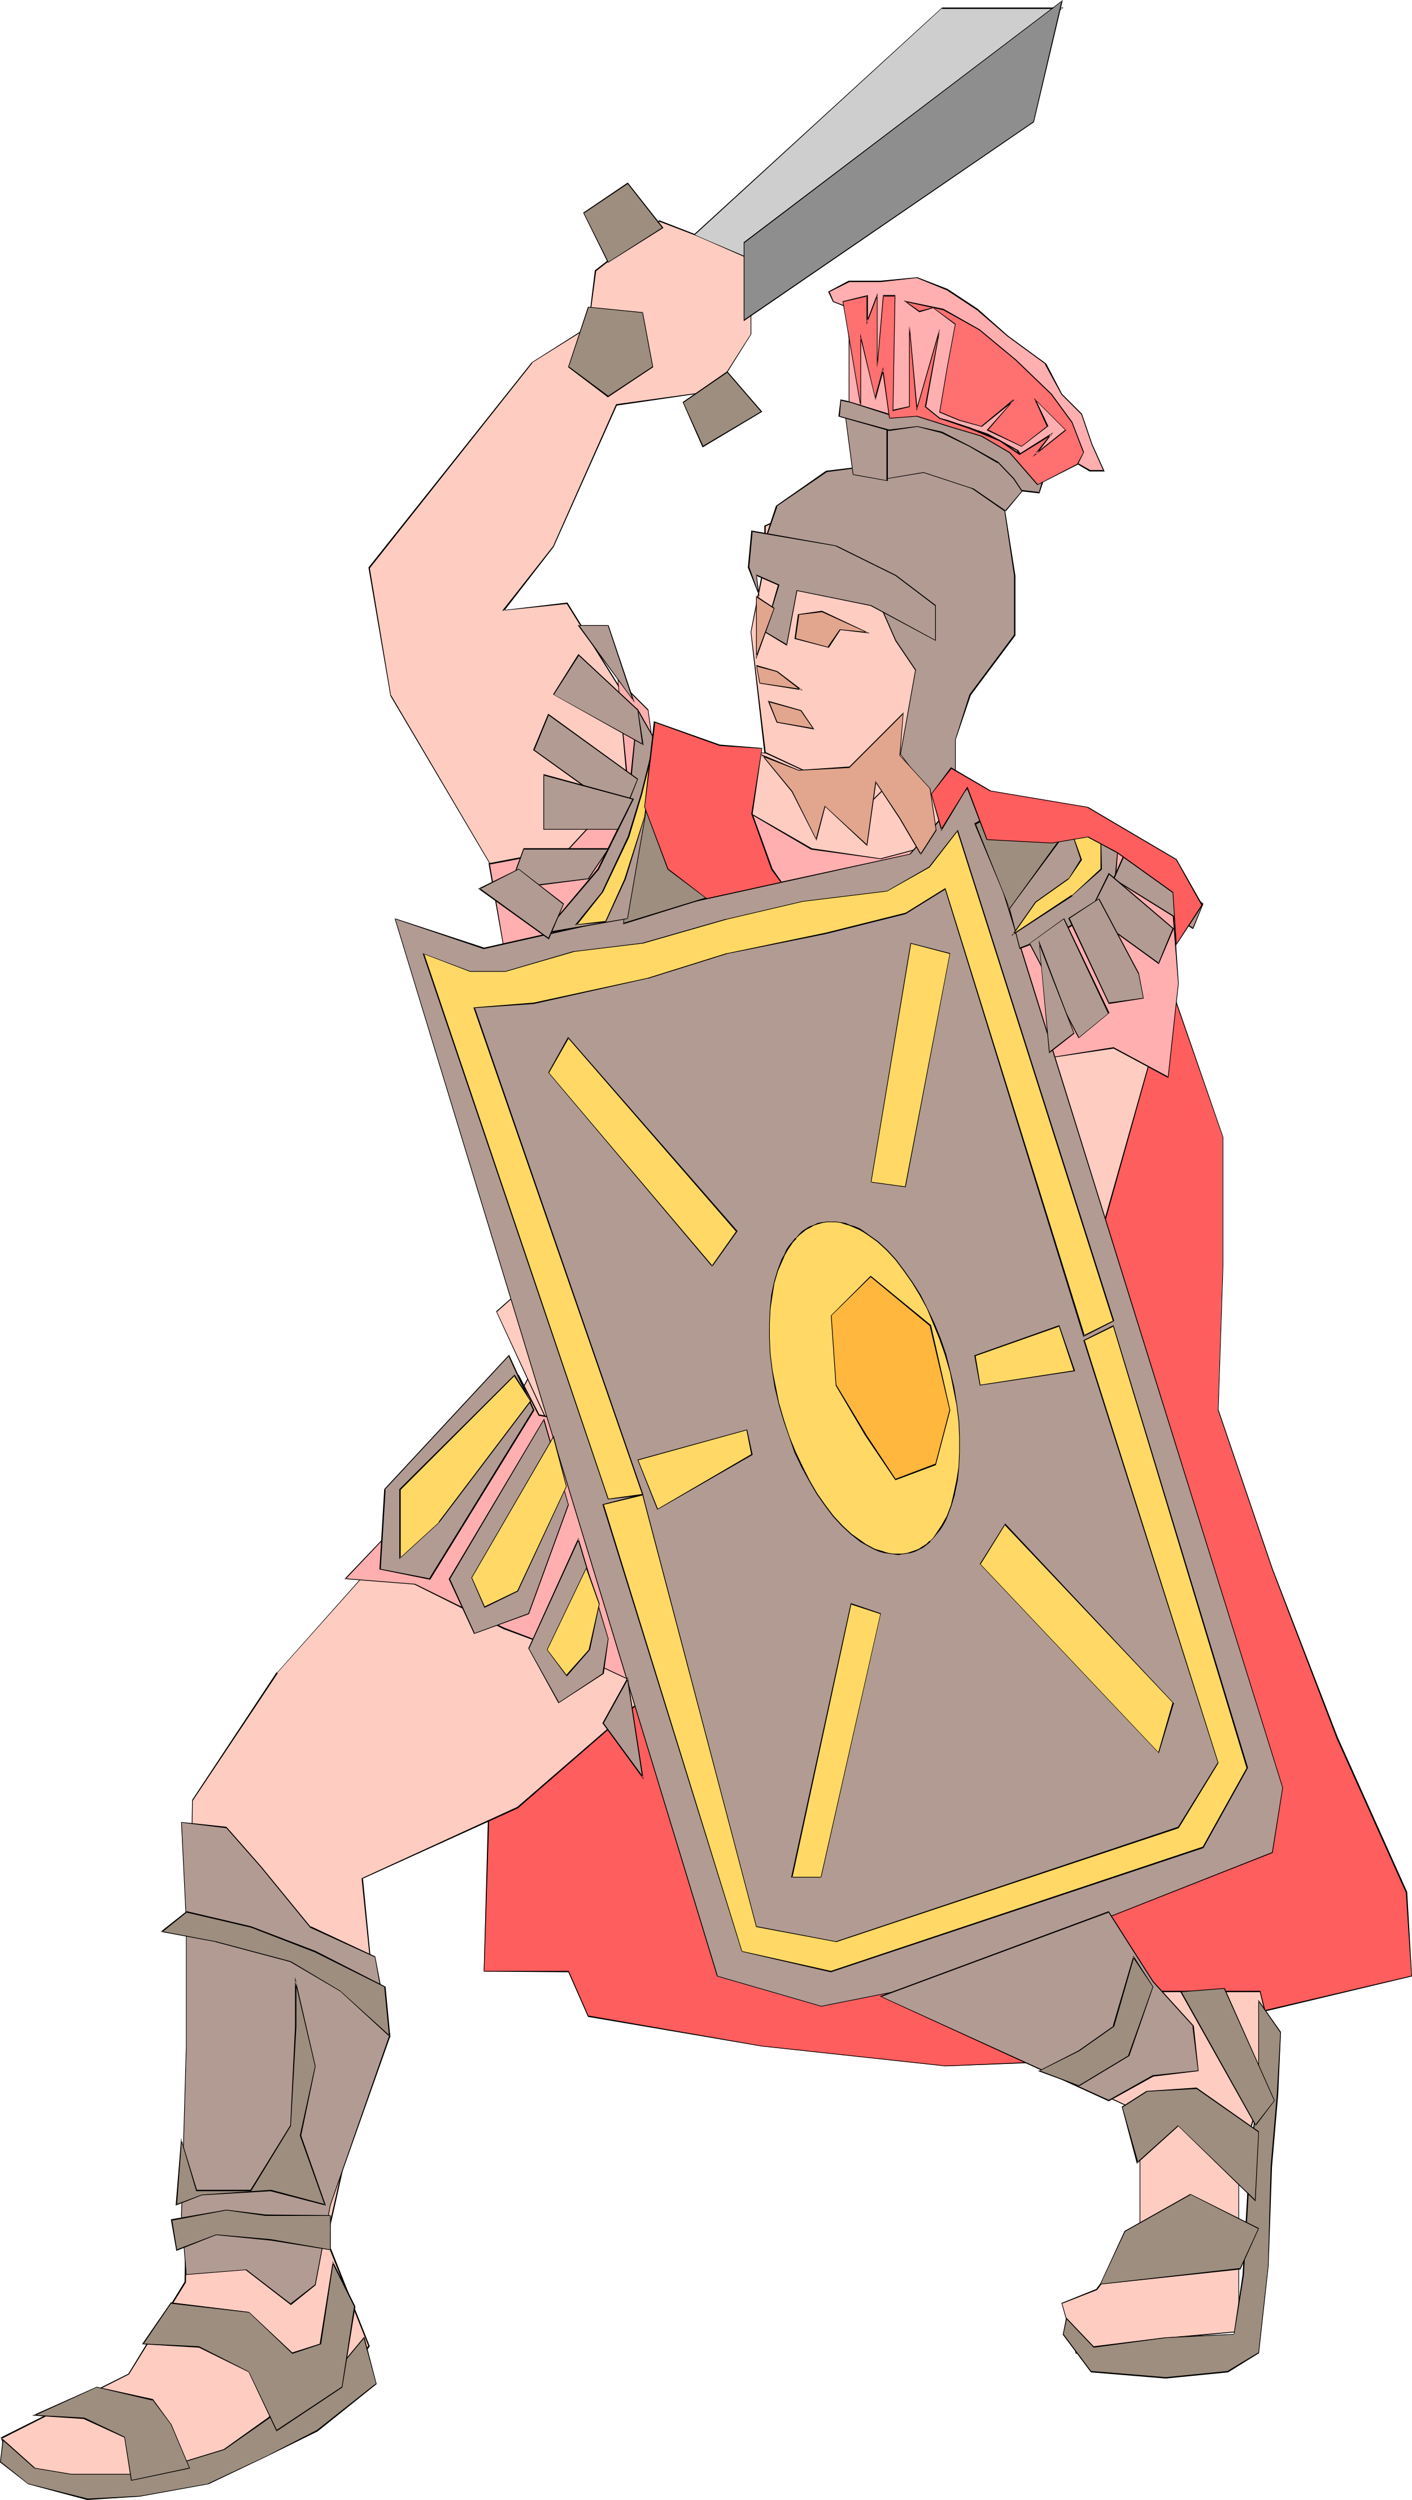 <?xml version="1.0" encoding="UTF-8" standalone="no"?>
<svg
   version="1.0"
   width="87.977mm"
   height="155.754mm"
   id="svg148"
   sodipodi:docname="Footman - Roman 3.wmf"
   xmlns:inkscape="http://www.inkscape.org/namespaces/inkscape"
   xmlns:sodipodi="http://sodipodi.sourceforge.net/DTD/sodipodi-0.dtd"
   xmlns="http://www.w3.org/2000/svg"
   xmlns:svg="http://www.w3.org/2000/svg">
  <sodipodi:namedview
     id="namedview148"
     pagecolor="#ffffff"
     bordercolor="#000000"
     borderopacity="0.25"
     inkscape:showpageshadow="2"
     inkscape:pageopacity="0.0"
     inkscape:pagecheckerboard="0"
     inkscape:deskcolor="#d1d1d1"
     inkscape:document-units="mm" />
  <defs
     id="defs1">
    <pattern
       id="WMFhbasepattern"
       patternUnits="userSpaceOnUse"
       width="6"
       height="6"
       x="0"
       y="0" />
  </defs>
  <path
     style="fill:#ff5e5e;fill-opacity:1;fill-rule:evenodd;stroke:none"
     d="m 276.285,233.822 11.633,33.934 v 30.379 l -1.131,33.934 12.764,37.328 15.349,39.751 16.319,36.358 1.131,19.876 -35.061,8.241 -16.319,10.503 -58.327,2.424 -43.301,-4.686 -40.877,-7.11 -4.686,-10.503 h -19.873 l 1.293,-41.044 3.393,-39.751 9.371,-51.386 11.795,-56.072 2.262,-47.993 z"
     id="path1" />
  <path
     style="fill:#000000;fill-opacity:1;fill-rule:evenodd;stroke:none"
     d="m 276.285,233.984 -0.162,-0.162 11.795,33.934 v 0 30.379 l -1.131,33.934 12.764,37.489 15.188,39.751 16.319,36.358 v -0.162 l 1.293,19.876 v -0.162 l -35.061,8.241 -16.319,10.503 v 0 l -58.327,2.424 -43.301,-4.686 -40.877,-7.11 0.162,0.162 -4.686,-10.665 h -20.035 l 0.162,0.162 1.293,-41.044 3.393,-39.751 9.371,-51.386 11.633,-56.072 2.424,-47.993 h -0.162 l 134.265,5.979 v -0.323 l -134.265,-5.817 -2.424,48.154 -11.633,56.072 -9.371,51.386 -3.555,39.751 -1.131,41.044 19.873,0.162 v -0.162 l 4.686,10.665 40.877,6.948 43.301,4.686 58.327,-2.262 16.319,-10.503 v 0 l 35.222,-8.403 -1.131,-19.876 -16.319,-36.358 -15.349,-39.751 -12.764,-37.489 v 0.162 l 1.131,-33.934 v -30.379 l -11.795,-34.096 z"
     id="path2" />
  <path
     style="fill:#ffccc1;fill-opacity:1;fill-rule:evenodd;stroke:none"
     d="m 135.234,248.85 -3.231,61.728 -11.795,21.492 -54.934,61.889 -20.035,29.894 -1.616,113.437 -13.41,21.815 -29.891,15.028 3.393,8.241 24.882,3.393 30.052,-10.019 8.402,-11.635 8.24,5.009 11.633,-16.644 -10.017,-25.047 11.633,-51.871 -3.231,-33.288 36.515,-16.644 61.72,-53.325 26.659,-20.199 6.624,-41.529 20.035,-29.894 3.231,-56.88 -91.61,-5.009 z"
     id="path3" />
  <path
     style="fill:#000000;fill-opacity:1;fill-rule:evenodd;stroke:none"
     d="m 135.073,248.85 -3.231,61.728 v -0.162 l -11.633,21.653 v 0 l -54.934,61.728 h -0.162 L 45.24,423.853 43.462,537.29 v 0 l -13.249,21.653 v 0 l -30.052,15.028 3.393,8.564 25.043,3.393 30.052,-10.019 8.402,-11.796 h -0.162 l 8.402,5.009 11.795,-16.644 -10.017,-25.208 v 0.162 l 11.633,-51.871 -3.231,-33.288 -0.162,0.162 36.676,-16.644 61.558,-53.487 26.659,-20.037 6.624,-41.691 v 0 l 20.035,-29.894 3.231,-56.88 -91.61,-5.009 -13.41,30.056 h 0.323 l 13.249,-29.894 h -0.162 l 91.61,5.009 -0.162,-0.162 -3.231,56.88 v -0.162 l -20.035,29.894 -6.624,41.691 v 0 l -26.659,20.037 -61.558,53.325 -36.676,16.805 3.393,33.288 -11.795,51.871 10.017,25.047 v -0.162 l -11.633,16.644 h 0.162 l -8.24,-5.009 -8.563,11.796 v -0.162 l -29.891,10.019 v 0 L 3.716,582.374 v 0 L 0.485,573.972 0.323,574.295 30.375,559.105 43.786,537.452 45.401,423.853 v 0.162 l 20.035,-30.056 h -0.162 l 55.095,-61.728 11.633,-21.653 3.393,-61.728 v 0 z"
     id="path4" />
  <path
     style="fill:#ffccc1;fill-opacity:1;fill-rule:evenodd;stroke:none"
     d="m 123.601,217.178 -31.668,-53.325 -5.009,-30.056 38.292,-48.477 13.41,-8.403 1.616,-13.25 15.026,-11.635 21.489,8.241 v 18.421 l -8.24,13.25 -23.266,3.393 -15.026,33.449 -11.633,15.028 15.026,-1.778 16.642,26.824 1.616,14.866 13.41,3.393 13.249,-10.019 36.515,3.393 15.026,16.644 36.676,6.625 10.017,25.047 -18.419,65.121 -23.266,21.653 -69.798,11.635 -11.795,13.25 -25.043,-6.625 -11.472,-25.047 15.026,-13.25 24.882,8.403 43.301,-16.644 h 29.891 l -8.24,-25.047 13.249,-31.833 -14.864,20.037 -20.035,6.787 -36.676,-8.403 1.777,-21.653 -8.402,21.653 h -26.659 z"
     id="path5" />
  <path
     style="fill:#000000;fill-opacity:1;fill-rule:evenodd;stroke:none"
     d="M 123.601,217.178 92.095,163.692 v 0.162 l -5.009,-30.056 v 0 L 125.379,85.482 h -0.162 L 138.627,77.079 140.405,63.667 v 0.162 l 14.864,-11.635 v 0 l 21.489,8.241 v -0.162 18.421 0 l -8.402,13.25 h 0.162 l -23.428,3.232 -14.864,33.449 -11.956,15.19 15.349,-1.616 h -0.162 l 16.642,26.663 v 0 l 1.777,15.028 13.41,3.393 13.249,-10.019 v 0 l 36.515,3.232 v 0 l 15.026,16.805 36.676,6.625 h -0.162 l 10.017,24.885 v 0 l -18.419,65.121 h 0.162 l -23.266,21.492 v 0 l -69.96,11.635 -11.633,13.412 h 0.162 l -25.043,-6.787 v 0.162 L 116.977,308.801 v 0.162 l 15.026,-13.412 h -0.162 l 25.043,8.403 43.301,-16.482 v 0 h 30.052 l -8.24,-25.37 v 0.162 l 13.572,-32.641 -15.511,20.845 v 0 l -19.873,6.625 v 0 l -36.676,-8.403 0.162,0.162 1.777,-22.461 -8.563,22.461 v -0.162 h -26.659 l 0.162,0.162 -6.786,-31.672 h -0.162 l 6.786,31.833 h 26.821 l 8.402,-21.815 h -0.323 l -1.777,21.653 36.838,8.564 20.035,-6.787 15.026,-20.037 -0.162,-0.162 -13.41,31.833 8.402,25.047 v -0.162 h -29.891 l -43.301,16.644 h 0.162 l -25.043,-8.403 -15.188,13.412 11.633,25.208 25.205,6.625 11.795,-13.412 -0.162,0.162 69.96,-11.796 23.266,-21.653 18.257,-65.121 -10.017,-25.047 -36.676,-6.787 0.162,0.162 -15.026,-16.805 -36.838,-3.232 -13.249,9.857 h 0.162 l -13.41,-3.232 h 0.162 l -1.777,-15.028 -16.642,-26.824 -15.026,1.778 0.162,0.162 11.633,-15.028 14.864,-33.288 v 0 l 23.266,-3.393 8.402,-13.412 V 60.273 l -21.65,-8.403 -15.188,11.796 -1.616,13.25 v 0 l -13.249,8.403 -38.454,48.316 5.17,30.218 31.506,53.325 v 0 z"
     id="path6" />
  <path
     style="fill:#ffccc1;fill-opacity:1;fill-rule:evenodd;stroke:none"
     d="m 153.492,345.482 26.659,110.044 16.642,8.403 71.576,33.449 v 28.278 l -10.017,13.412 -8.24,3.393 3.231,11.635 20.035,-3.393 18.257,-1.616 v -16.644 -21.815 l 8.402,-28.278 -3.393,-13.412 h -24.882 l -18.419,-31.672 -31.506,-3.393 1.616,-26.663 8.24,-33.288 -4.847,-46.7 -5.009,-11.635 -35.061,6.625 -18.257,5.009 z"
     id="path7" />
  <path
     style="fill:#000000;fill-opacity:1;fill-rule:evenodd;stroke:none"
     d="m 153.492,345.482 26.498,110.205 16.803,8.403 71.576,33.288 v 0 28.278 0 l -10.179,13.25 h 0.162 l -8.402,3.393 3.393,11.958 20.035,-3.393 18.419,-1.778 v -38.459 0.162 l 8.402,-28.44 -3.393,-13.574 h -25.043 l 0.162,0.162 -18.419,-31.833 -31.668,-3.393 0.162,0.162 1.616,-26.663 8.24,-33.288 -5.009,-46.7 -5.009,-11.796 -35.061,6.625 v 0 l -18.419,5.009 -14.864,18.421 h 0.162 l 15.026,-18.26 -0.162,0.162 18.257,-5.009 v 0 l 35.061,-6.787 h -0.162 l 5.009,11.635 v 0 l 5.009,46.7 -8.24,33.288 -1.777,26.663 31.668,3.555 v 0 l 18.257,31.672 h 25.043 v -0.162 l 3.231,13.412 v -0.162 l -8.24,28.44 v 38.459 -0.162 l -18.257,1.616 -20.035,3.393 0.162,0.162 -3.393,-11.796 v 0.162 l 8.24,-3.232 10.179,-13.412 v -28.602 l -71.576,-33.288 -16.642,-8.403 v 0 L 153.653,345.482 v 0 z"
     id="path8" />
  <path
     style="fill:#ffccc1;fill-opacity:1;fill-rule:evenodd;stroke:none"
     d="m 180.151,132.02 -3.393,16.805 3.393,28.278 25.043,11.635 16.642,-16.644 16.642,-23.269 -6.786,-26.824 -18.257,-13.25 -33.283,15.028 z"
     id="path9" />
  <path
     style="fill:#000000;fill-opacity:1;fill-rule:evenodd;stroke:none"
     d="m 179.989,132.02 -3.231,16.805 3.231,28.44 25.205,11.635 16.642,-16.644 h 0.162 l 16.48,-23.431 -6.624,-26.824 -18.419,-13.412 -33.445,15.19 v 8.241 h 0.323 v -8.241 0.162 l 33.283,-15.028 h -0.162 l 18.257,13.25 v -0.162 l 6.624,26.824 v -0.162 l -16.642,23.431 h 0.162 l -16.803,16.644 h 0.162 l -24.882,-11.635 v 0 l -3.393,-28.278 3.393,-16.805 z"
     id="path10" />
  <path
     style="fill:#ffafaf;fill-opacity:1;fill-rule:evenodd;stroke:none"
     d="m 275.154,253.698 -12.926,-6.948 -15.188,2.262 -13.895,-1.131 -8.24,7.11 -2.262,8.08 2.262,14.058 4.686,11.635 -18.742,-1.131 -13.895,1.131 -14.057,6.948 -25.69,8.241 -24.397,-5.817 -1.293,-43.145 -3.555,-7.11 -9.371,-24.562 -3.393,-19.876 18.581,-3.555 14.057,-15.19 -2.262,-24.562 6.948,6.948 2.424,16.482 12.764,3.393 9.371,4.848 13.895,8.08 16.48,2.262 17.45,-4.525 1.293,-0.646 1.293,-0.485 1.616,-0.323 1.777,-0.162 h 1.777 1.939 l 3.555,0.162 1.777,0.323 1.616,0.162 1.616,0.162 1.293,0.162 1.131,0.323 0.808,0.162 h 0.323 0.162 l 0.162,0.162 v 0 l 19.873,2.262 9.371,15.19 1.131,16.482 z"
     id="path11" />
  <path
     style="fill:#000000;fill-opacity:1;fill-rule:evenodd;stroke:none"
     d="m 274.993,253.698 0.162,-0.162 -12.926,-6.948 -15.188,2.424 -14.057,-1.293 -8.079,7.11 -2.424,8.241 2.424,14.058 4.524,11.796 0.162,-0.162 -18.742,-1.131 -14.057,1.131 -13.895,6.948 -25.69,8.241 v 0 l -24.397,-5.979 v 0.162 l -1.131,-43.145 -3.555,-7.11 -9.371,-24.562 v 0 l -3.393,-19.876 -0.162,0.162 18.742,-3.555 14.057,-15.19 -2.424,-24.723 h -0.162 l 7.109,7.11 v -0.162 l 2.262,16.482 12.764,3.555 9.371,4.686 14.057,8.241 16.48,2.262 17.611,-4.686 1.131,-0.485 1.454,-0.485 H 227.491 l 1.616,-0.323 1.777,-0.162 h 1.777 1.939 l 3.555,0.162 1.777,0.162 1.616,0.323 1.616,0.162 1.293,0.162 1.131,0.323 h 0.808 v 0 l 0.323,0.162 h 0.162 v 0 h 0.162 v 0 l 19.873,2.424 -0.162,-0.162 9.371,15.351 v -0.162 l 1.293,16.482 -2.424,22.138 0.162,0.162 2.424,-22.3 -1.131,-16.482 -9.533,-15.351 -19.873,-2.262 v 0 0 h -0.162 -0.162 v 0 l -0.323,-0.162 -0.808,-0.162 -1.131,-0.162 -1.293,-0.162 -1.616,-0.323 -1.616,-0.162 -1.777,-0.162 -3.555,-0.323 h -1.939 l -1.777,0.162 -1.777,0.162 -1.616,0.323 v 0 l -1.454,0.323 -1.131,0.646 -17.611,4.686 h 0.162 l -16.48,-2.424 h 0.162 l -14.057,-8.08 -9.371,-4.686 -12.764,-3.555 v 0.162 l -2.262,-16.482 -7.271,-7.272 2.262,24.885 h 0.162 l -14.057,15.19 v -0.162 l -18.742,3.555 3.555,20.037 9.371,24.562 3.393,7.11 v 0 l 1.293,43.306 24.559,5.817 25.69,-8.241 14.057,-6.948 v 0 l 13.895,-1.131 18.904,1.131 -4.686,-11.796 v 0 l -2.262,-14.058 v 0 l 2.262,-8.08 v 0 l 8.079,-6.948 v 0 l 13.895,1.131 15.188,-2.262 v 0 l 12.926,6.948 z"
     id="path12" />
  <path
     style="fill:#ffafaf;fill-opacity:1;fill-rule:evenodd;stroke:none"
     d="m 227.329,316.88 5.817,21.007 1.131,28.117 -3.555,26.824 -4.686,5.979 -8.079,-15.351 -18.742,-9.372 -18.581,-3.393 -12.926,4.525 -4.686,9.534 -8.079,14.058 -17.611,-8.241 -18.742,-7.11 -21.004,-10.503 -16.319,-1.131 23.428,-24.562 17.45,-23.431 4.686,9.372 25.69,4.686 10.502,-10.665 27.952,-5.817 25.851,-6.787 z"
     id="path13" />
  <path
     style="fill:#000000;fill-opacity:1;fill-rule:evenodd;stroke:none"
     d="m 227.329,317.042 -0.162,-0.162 5.817,21.168 v -0.162 l 1.131,28.117 -3.393,26.824 v 0 l -4.686,5.817 h 0.162 l -8.24,-15.19 -18.742,-9.372 -18.581,-3.555 -13.087,4.686 -4.686,9.372 -8.079,14.058 h 0.162 l -17.45,-8.241 -18.742,-7.11 -21.004,-10.342 -16.48,-1.293 0.162,0.162 23.266,-24.562 v 0 l 17.611,-23.269 h -0.323 l 4.847,9.372 25.851,4.686 10.502,-10.665 h -0.162 l 27.952,-5.817 h 0.162 l 25.69,-6.948 v 0 l 10.502,2.424 v -0.323 l -10.502,-2.262 -25.851,6.948 v 0 l -27.952,5.817 -10.502,10.665 v -0.162 l -25.69,-4.686 h 0.162 l -4.847,-9.372 -17.611,23.592 v 0 l -23.428,24.562 16.48,1.293 v 0 l 21.004,10.503 18.742,6.948 17.611,8.241 8.24,-14.058 4.686,-9.372 h -0.162 l 12.926,-4.686 v 0 l 18.581,3.555 v 0 l 18.742,9.372 -0.162,-0.162 8.24,15.513 4.847,-6.14 3.555,-26.824 -1.293,-28.117 -5.817,-21.168 z"
     id="path14" />
  <path
     style="fill:#b29b93;fill-opacity:1;fill-rule:evenodd;stroke:none"
     d="m 93.064,216.371 75.776,249.012 24.559,7.11 29.244,-5.979 76.907,-30.379 2.424,-15.19 -73.514,-236.246 -14.057,16.482 -53.641,11.635 -46.855,10.503 z"
     id="path15" />
  <path
     style="fill:#000000;fill-opacity:1;fill-rule:evenodd;stroke:none"
     d="m 92.903,216.209 75.938,249.174 24.559,7.11 29.244,-5.817 77.069,-30.379 2.424,-15.351 -73.676,-236.408 -14.218,16.482 h 0.162 l -53.641,11.635 -46.855,10.503 h 0.162 l -21.166,-6.948 v 0.162 l 21.004,7.11 46.855,-10.503 53.641,-11.796 14.218,-16.321 h -0.323 l 73.676,236.085 v 0 l -2.424,15.19 v 0 l -76.907,30.379 v 0 l -29.244,5.817 v 0 l -24.559,-7.11 h 0.162 l -75.938,-249.012 -0.162,0.162 z"
     id="path16" />
  <path
     style="fill:#9e8e7f;fill-opacity:1;fill-rule:evenodd;stroke:none"
     d="m 252.858,196.495 -15.026,17.452 -8.24,-19.876 5.817,-3.555 z"
     id="path17" />
  <path
     style="fill:#000000;fill-opacity:1;fill-rule:evenodd;stroke:none"
     d="m 252.858,196.495 v -0.162 l -15.188,17.613 h 0.162 l -8.079,-20.037 v 0.323 l 5.817,-3.555 h -0.162 l 17.45,5.817 0.323,-0.162 -17.773,-5.817 -5.978,3.393 8.402,20.199 15.349,-17.775 z"
     id="path18" />
  <path
     style="fill:#9e8e7f;fill-opacity:1;fill-rule:evenodd;stroke:none"
     d="m 152.522,175.326 19.712,7.11 1.293,26.824 -26.821,8.241 z"
     id="path19" />
  <path
     style="fill:#000000;fill-opacity:1;fill-rule:evenodd;stroke:none"
     d="m 152.684,175.326 -0.162,0.162 19.712,7.11 v -0.162 l 1.131,26.824 0.162,-0.162 -26.821,8.241 0.162,0.162 5.817,-42.175 -0.162,-0.162 -5.817,42.498 26.982,-8.403 -1.293,-26.986 -19.873,-7.11 z"
     id="path20" />
  <path
     style="fill:#b29b93;fill-opacity:1;fill-rule:evenodd;stroke:none"
     d="m 250.596,196.495 12.764,1.131 -1.131,13.897 -12.764,8.241 -9.371,3.555 -2.262,-9.372 z"
     id="path21" />
  <path
     style="fill:#000000;fill-opacity:1;fill-rule:evenodd;stroke:none"
     d="m 250.757,196.495 h -0.162 l 12.764,1.131 v 0 l -1.293,13.897 h 0.162 l -12.926,8.08 -9.21,3.555 0.162,0.162 -2.424,-9.372 v 0 l 12.926,-17.452 -0.323,-0.162 -12.764,17.613 2.424,9.534 9.371,-3.555 12.926,-8.241 1.131,-14.22 -13.087,-1.131 z"
     id="path22" />
  <path
     style="fill:#b29b93;fill-opacity:1;fill-rule:evenodd;stroke:none"
     d="m 265.783,198.757 17.45,14.058 -2.262,5.817 -18.742,-11.635 z"
     id="path23" />
  <path
     style="fill:#000000;fill-opacity:1;fill-rule:evenodd;stroke:none"
     d="m 265.945,198.919 h -0.162 l 17.45,14.058 v -0.162 l -2.424,5.817 0.162,-0.162 -18.742,-11.635 0.162,0.162 3.555,-8.08 -0.162,-0.323 -3.716,8.403 18.904,11.796 2.424,-5.979 -17.611,-14.22 z"
     id="path24" />
  <path
     style="fill:#b29b93;fill-opacity:1;fill-rule:evenodd;stroke:none"
     d="m 261.098,205.705 15.188,12.927 -3.555,8.241 -16.319,-11.796 z"
     id="path25" />
  <path
     style="fill:#000000;fill-opacity:1;fill-rule:evenodd;stroke:none"
     d="m 261.259,205.867 h -0.162 l 15.188,12.927 -0.162,-0.162 -3.393,8.241 0.162,-0.162 -16.319,-11.796 v 0.323 l 4.686,-9.372 -0.162,-0.323 -4.686,9.534 16.48,11.958 3.555,-8.403 -15.349,-13.089 z"
     id="path26" />
  <path
     style="fill:#b29b93;fill-opacity:1;fill-rule:evenodd;stroke:none"
     d="m 258.836,211.523 9.371,17.613 1.131,5.817 -8.24,1.293 -9.371,-19.876 z"
     id="path27" />
  <path
     style="fill:#000000;fill-opacity:1;fill-rule:evenodd;stroke:none"
     d="m 258.836,211.684 h -0.162 l 9.371,17.613 v -0.162 l 1.131,5.817 h 0.162 l -8.24,1.131 0.162,0.162 -9.371,-20.037 -0.162,0.162 7.109,-4.686 v -0.162 l -7.271,4.686 9.533,20.199 8.24,-1.293 -1.131,-5.979 -9.371,-17.613 z"
     id="path28" />
  <path
     style="fill:#b29b93;fill-opacity:1;fill-rule:evenodd;stroke:none"
     d="m 250.596,216.371 10.502,22.138 -6.948,5.817 -11.795,-22.138 z"
     id="path29" />
  <path
     style="fill:#000000;fill-opacity:1;fill-rule:evenodd;stroke:none"
     d="m 250.596,216.371 h -0.162 l 10.502,22.3 0.162,-0.162 -7.109,5.817 h 0.162 l -11.633,-22.3 v 0.162 l 8.079,-5.817 v -0.162 l -8.24,5.979 11.633,22.3 7.271,-5.979 -10.664,-22.3 z"
     id="path30" />
  <path
     style="fill:#b29b93;fill-opacity:1;fill-rule:evenodd;stroke:none"
     d="m 244.779,222.188 8.079,21.007 -5.817,4.686 z"
     id="path31" />
  <path
     style="fill:#000000;fill-opacity:1;fill-rule:evenodd;stroke:none"
     d="m 244.779,222.188 h -0.162 l 8.24,21.168 v -0.162 l -5.817,4.525 0.162,0.162 -2.424,-25.693 -0.162,-0.808 2.424,26.663 5.978,-4.686 -8.402,-21.976 z"
     id="path32" />
  <path
     style="fill:#b29b93;fill-opacity:1;fill-rule:evenodd;stroke:none"
     d="m 154.946,175.326 -4.686,-8.241 -2.424,23.431 -6.948,14.058 -12.926,15.19 19.873,-3.393 z"
     id="path33" />
  <path
     style="fill:#000000;fill-opacity:1;fill-rule:evenodd;stroke:none"
     d="m 154.946,175.326 -4.847,-8.564 -2.424,23.754 v 0 l -6.948,14.058 -12.926,15.351 20.035,-3.555 7.109,-41.044 h -0.162 l -7.109,41.044 0.162,-0.162 -19.873,3.393 0.162,0.323 12.926,-15.19 6.948,-14.058 2.262,-23.592 -0.162,0.162 4.686,8.241 v -0.162 z"
     id="path34" />
  <path
     style="fill:#b29b93;fill-opacity:1;fill-rule:evenodd;stroke:none"
     d="m 149.129,164.823 -5.978,-17.613 h -6.948 z"
     id="path35" />
  <path
     style="fill:#000000;fill-opacity:1;fill-rule:evenodd;stroke:none"
     d="m 149.453,165.469 -6.14,-18.26 h -7.271 l 13.41,18.26 -0.323,-0.646 -12.764,-17.613 -0.162,0.162 h 6.948 v 0 l 5.817,17.452 h 0.162 z"
     id="path36" />
  <path
     style="fill:#b29b93;fill-opacity:1;fill-rule:evenodd;stroke:none"
     d="m 150.26,167.085 -14.057,-12.927 -5.817,9.372 21.004,11.796 z"
     id="path37" />
  <path
     style="fill:#000000;fill-opacity:1;fill-rule:evenodd;stroke:none"
     d="m 150.26,167.085 -14.057,-13.089 -5.978,9.534 21.327,11.958 -1.293,-8.403 h -0.162 l 1.131,8.241 0.162,-0.162 -21.004,-11.635 v 0.162 l 5.978,-9.372 h -0.162 l 13.895,12.927 v -0.162 z"
     id="path38" />
  <path
     style="fill:#b29b93;fill-opacity:1;fill-rule:evenodd;stroke:none"
     d="m 150.26,183.568 -21.004,-15.351 -3.555,8.403 21.004,15.19 z"
     id="path39" />
  <path
     style="fill:#000000;fill-opacity:1;fill-rule:evenodd;stroke:none"
     d="m 150.26,183.406 -21.166,-15.351 -3.555,8.564 21.327,15.351 3.393,-8.564 h -0.162 l -3.393,8.241 h 0.162 l -21.166,-15.19 0.162,0.162 3.393,-8.241 h -0.162 l 21.004,15.19 v -0.162 z"
     id="path40" />
  <path
     style="fill:#b29b93;fill-opacity:1;fill-rule:evenodd;stroke:none"
     d="m 149.129,188.254 -21.166,-5.817 v 12.766 h 17.611 z"
     id="path41" />
  <path
     style="fill:#000000;fill-opacity:1;fill-rule:evenodd;stroke:none"
     d="m 149.291,188.092 -21.327,-5.817 v 13.089 h 17.611 l 3.716,-7.272 h -0.323 l -3.555,7.11 h 0.162 -17.611 0.162 v -12.766 l -0.162,0.162 21.004,5.656 v -0.162 z"
     id="path42" />
  <path
     style="fill:#b29b93;fill-opacity:1;fill-rule:evenodd;stroke:none"
     d="m 143.151,199.888 h -19.712 l -3.555,9.372 18.581,-2.262 z"
     id="path43" />
  <path
     style="fill:#000000;fill-opacity:1;fill-rule:evenodd;stroke:none"
     d="m 143.474,199.727 h -20.196 l -3.555,9.695 18.904,-2.424 4.847,-7.272 -0.323,0.162 -4.686,6.948 v 0 l -18.581,2.262 0.162,0.162 3.393,-9.372 v 0.162 h 19.712 v -0.162 z"
     id="path44" />
  <path
     style="fill:#b29b93;fill-opacity:1;fill-rule:evenodd;stroke:none"
     d="m 132.811,212.815 -10.664,-8.241 -9.371,4.686 16.48,11.796 z"
     id="path45" />
  <path
     style="fill:#000000;fill-opacity:1;fill-rule:evenodd;stroke:none"
     d="m 132.811,212.815 -10.664,-8.241 -9.533,4.686 16.642,11.958 3.555,-8.403 h -0.162 l -3.555,8.08 h 0.162 l -16.319,-11.796 v 0.323 l 9.21,-4.686 v 0 l 10.502,8.241 v -0.162 z"
     id="path46" />
  <path
     style="fill:#b29b93;fill-opacity:1;fill-rule:evenodd;stroke:none"
     d="m 119.885,319.304 -29.244,31.51 -1.131,18.583 11.633,2.424 24.559,-39.751 z"
     id="path47" />
  <path
     style="fill:#000000;fill-opacity:1;fill-rule:evenodd;stroke:none"
     d="m 119.885,318.981 -29.406,31.672 -1.131,18.906 11.956,2.424 24.559,-39.913 -5.978,-13.089 -0.162,0.323 5.817,12.766 v -0.162 l -24.559,39.913 0.162,-0.162 -11.633,-2.262 h 0.162 l 1.131,-18.583 h -0.162 l 29.244,-31.51 h -0.162 z"
     id="path48" />
  <path
     style="fill:#b29b93;fill-opacity:1;fill-rule:evenodd;stroke:none"
     d="m 127.964,334.332 -22.135,37.489 5.817,12.927 12.764,-4.686 9.371,-25.693 z"
     id="path49" />
  <path
     style="fill:#000000;fill-opacity:1;fill-rule:evenodd;stroke:none"
     d="m 128.125,334.009 -22.458,37.812 5.978,12.927 12.926,-4.686 9.371,-25.693 -5.817,-20.36 -0.162,0.323 5.817,20.037 v -0.162 l -9.371,25.693 v 0 l -12.764,4.686 h 0.162 l -5.817,-12.766 v 0 l 22.135,-37.489 h -0.162 z"
     id="path50" />
  <path
     style="fill:#b29b93;fill-opacity:1;fill-rule:evenodd;stroke:none"
     d="m 136.204,362.449 -11.795,25.693 7.109,12.927 10.502,-6.948 1.131,-8.241 z"
     id="path51" />
  <path
     style="fill:#000000;fill-opacity:1;fill-rule:evenodd;stroke:none"
     d="m 136.204,362.126 -11.795,26.016 7.109,12.927 10.664,-6.948 1.131,-8.241 -7.109,-23.754 -0.162,0.323 7.109,23.431 v 0 l -1.293,8.241 0.162,-0.162 -10.502,6.948 h 0.162 l -7.109,-12.766 v 0.162 l 11.795,-25.855 h -0.323 z"
     id="path52" />
  <path
     style="fill:#b29b93;fill-opacity:1;fill-rule:evenodd;stroke:none"
     d="m 147.837,395.252 -5.817,10.503 9.371,12.766 z"
     id="path53" />
  <path
     style="fill:#000000;fill-opacity:1;fill-rule:evenodd;stroke:none"
     d="m 147.837,394.929 -5.978,10.827 9.694,13.25 -3.716,-24.077 -0.162,0.323 3.555,23.269 h 0.323 l -9.371,-12.766 v 0 l 5.817,-10.503 h -0.323 z"
     id="path54" />
  <path
     style="fill:#b29b93;fill-opacity:1;fill-rule:evenodd;stroke:none"
     d="m 178.212,133.151 27.952,7.11 4.686,10.503 4.686,6.948 -3.555,19.876 7.109,9.372 5.817,-3.393 v -9.372 l 3.555,-10.665 10.502,-13.897 v -14.058 l -2.262,-15.19 -11.795,-8.241 -11.633,-3.393 -18.742,2.262 -11.633,8.08 z"
     id="path55" />
  <path
     style="fill:#000000;fill-opacity:1;fill-rule:evenodd;stroke:none"
     d="m 178.05,133.313 28.113,6.948 v 0 l 4.686,10.665 4.686,6.948 v -0.162 l -3.555,19.876 7.109,9.534 5.978,-3.555 v -9.372 0 l 3.555,-10.503 10.502,-14.058 v -14.058 l -2.424,-15.351 -11.633,-8.241 -11.795,-3.393 -18.742,2.262 -11.795,8.241 -4.686,14.22 h 0.162 l 4.847,-14.058 h -0.162 l 11.795,-8.08 h -0.162 l 18.742,-2.424 v 0 l 11.633,3.555 11.633,8.08 v 0 l 2.262,15.19 v 14.058 -0.162 l -10.502,14.058 -3.393,10.665 v 9.372 -0.162 l -5.817,3.555 h 0.162 l -7.109,-9.372 v 0 l 3.555,-19.876 -4.686,-6.948 -4.686,-10.665 -28.113,-6.948 v 0.162 z"
     id="path56" />
  <path
     style="fill:#b29b93;fill-opacity:1;fill-rule:evenodd;stroke:none"
     d="m 177.081,125.072 19.873,3.555 13.895,6.948 9.533,6.948 v 8.241 l -15.349,-8.241 -17.45,-3.393 -2.424,12.766 -5.17,-3.232 3.393,-10.827 -5.17,-2.424 0.323,4.363 -2.262,-6.14 z"
     id="path57" />
  <path
     style="fill:#000000;fill-opacity:1;fill-rule:evenodd;stroke:none"
     d="m 177.243,125.072 -0.162,0.162 19.873,3.393 h -0.162 l 14.057,6.948 9.371,7.11 v -0.162 8.241 h 0.162 l -15.188,-8.241 -17.611,-3.555 -2.424,12.927 0.162,-0.162 -5.17,-3.07 v 0.162 l 3.393,-11.15 -5.493,-2.424 0.485,4.525 h 0.162 l -2.262,-6.302 v 0.162 l 0.808,-8.564 -0.323,-0.162 -0.808,8.726 2.747,6.948 -0.646,-5.171 -0.162,0.162 5.17,2.262 v -0.162 l -3.231,11.15 5.332,3.232 2.424,-12.927 h -0.162 l 17.45,3.555 v 0 l 15.349,8.241 v -8.403 l -9.371,-7.11 -14.057,-6.948 -20.035,-3.555 z"
     id="path58" />
  <path
     style="fill:#b29b93;fill-opacity:1;fill-rule:evenodd;stroke:none"
     d="m 208.91,112.791 8.563,-1.454 11.795,3.717 7.594,5.333 5.493,-6.787 -7.432,-7.918 -9.856,-5.333 -9.533,-1.777 -6.624,0.323 z"
     id="path59" />
  <path
     style="fill:#000000;fill-opacity:1;fill-rule:evenodd;stroke:none"
     d="m 208.749,112.791 8.725,-1.454 v 0 l 11.795,3.878 7.594,5.171 5.655,-6.787 -7.432,-8.08 -10.017,-5.171 -9.533,-1.939 -6.624,0.485 -0.162,13.897 h 0.323 V 98.894 l -0.162,0.162 6.624,-0.485 9.533,1.939 h -0.162 l 10.017,5.171 v 0 l 7.432,8.08 v -0.162 l -5.655,6.625 h 0.162 l -7.594,-5.171 -11.795,-3.878 -8.563,1.454 0.162,0.162 z"
     id="path60" />
  <path
     style="fill:#b29b93;fill-opacity:1;fill-rule:evenodd;stroke:none"
     d="m 208.91,113.114 -8.079,-1.293 -1.939,-14.705 10.017,1.454 z"
     id="path61" />
  <path
     style="fill:#000000;fill-opacity:1;fill-rule:evenodd;stroke:none"
     d="m 208.749,113.114 h 0.162 l -8.079,-1.454 0.162,0.162 -1.939,-14.705 -0.162,0.162 10.017,1.293 h -0.162 v 14.543 l 0.323,0.162 V 98.409 l -10.179,-1.454 1.939,14.866 8.24,1.454 z"
     id="path62" />
  <path
     style="fill:#b29b93;fill-opacity:1;fill-rule:evenodd;stroke:none"
     d="m 197.6,98.086 11.795,3.232 6.624,-0.97 5.655,1.454 6.624,3.393 6.624,3.717 3.716,3.878 1.939,2.747 4.201,0.485 0.969,-3.232 -6.14,-7.11 -7.594,-4.848 -8.079,-2.262 -7.917,-2.424 -6.624,0.485 -11.31,-2.424 z"
     id="path63" />
  <path
     style="fill:#000000;fill-opacity:1;fill-rule:evenodd;stroke:none"
     d="m 197.439,98.086 11.956,3.393 6.624,-0.97 5.655,1.454 v 0 l 6.624,3.232 6.624,3.878 v -0.162 l 3.716,3.878 v 0 l 1.939,2.909 4.201,0.485 1.131,-3.393 -6.14,-7.272 -7.594,-4.848 -8.079,-2.262 -8.079,-2.424 -6.624,0.485 -11.471,-2.424 -0.485,4.04 h 0.323 l 0.323,-3.878 v 0.162 l 11.31,2.424 6.624,-0.485 h -0.162 l 8.079,2.262 8.079,2.424 7.594,4.686 h -0.162 l 6.14,7.11 v -0.162 l -0.969,3.393 0.162,-0.162 -4.201,-0.485 0.162,0.162 -1.939,-2.909 -3.716,-3.878 -6.624,-3.717 -6.624,-3.393 -5.817,-1.293 -6.624,0.808 v 0 l -11.795,-3.232 0.162,0.162 z"
     id="path64" />
  <path
     style="fill:#ffafaf;fill-opacity:1;fill-rule:evenodd;stroke:none"
     d="M 199.862,94.692 V 72.393 l -3.716,-1.454 -0.969,-2.262 4.686,-2.424 h 7.594 l 8.563,-0.97 7.109,2.909 7.109,4.686 7.109,6.302 8.886,6.464 3.716,7.272 4.847,4.686 2.262,7.11 2.747,6.14 h -3.231 l -3.231,-1.939 -8.563,4.686 -5.17,-7.595 -7.109,-3.717 -9.371,-3.393 -8.079,-1.778 -5.655,0.485 z"
     id="path65" />
  <path
     style="fill:#000000;fill-opacity:1;fill-rule:evenodd;stroke:none"
     d="m 200.024,94.531 v 0.162 -22.3 l -3.716,-1.454 v 0 l -0.969,-2.262 -0.162,0.162 4.847,-2.424 h -0.162 7.594 l 8.563,-0.97 h -0.162 l 7.109,2.909 7.109,4.686 7.109,6.14 9.048,6.625 h -0.162 l 3.878,7.11 4.686,4.686 v 0 l 2.424,7.11 2.747,6.14 v -0.162 h -3.231 0.162 l -3.393,-1.939 -8.563,4.848 h 0.162 l -5.17,-7.595 -7.109,-3.878 -9.533,-3.232 v 0 l -8.079,-1.939 -5.655,0.485 v 0 l -9.371,-2.909 -0.162,0.162 9.533,3.07 5.655,-0.485 8.079,1.778 h -0.162 l 9.533,3.393 7.109,3.717 h -0.162 l 5.332,7.595 8.563,-4.686 v 0 l 3.231,1.939 h 3.555 l -2.908,-6.464 -2.424,-7.11 -4.686,-4.686 v 0 l -3.716,-7.11 -9.048,-6.625 -7.109,-6.302 -7.109,-4.686 -7.109,-2.747 -8.563,0.808 h -7.594 l -4.847,2.585 1.131,2.424 3.716,1.454 v -0.162 22.3 z"
     id="path66" />
  <path
     style="fill:#ff7070;fill-opacity:1;fill-rule:evenodd;stroke:none"
     d="m 198.57,70.939 5.655,-1.293 v 6.14 l 2.262,-6.14 v 16.967 l 1.454,-16.967 h 2.908 l -0.485,26.986 3.716,-0.97 V 76.756 l 1.939,19.391 5.17,-18.421 -3.231,17.937 3.231,2.909 7.109,2.262 7.109,2.909 4.686,3.232 7.594,-4.686 -3.878,4.686 7.109,-5.656 -7.109,-7.11 2.908,6.14 -6.14,4.848 -8.079,-3.878 6.14,-7.11 -7.432,6.14 -5.332,-1.454 -4.686,-1.778 1.939,-10.503 1.939,-10.342 -5.332,-3.878 -3.231,0.97 -3.231,-2.424 8.886,1.939 8.563,4.848 8.402,7.11 8.563,8.08 4.686,6.625 2.747,6.948 -1.293,2.909 -9.533,4.686 -6.463,-7.595 -6.624,-3.717 -7.594,-2.424 -7.594,-2.262 -6.624,0.485 -1.454,-11.473 -1.777,6.625 -3.393,-14.22 v 16.159 z"
     id="path67" />
  <path
     style="fill:#000000;fill-opacity:1;fill-rule:evenodd;stroke:none"
     d="m 198.57,70.939 v 0.162 l 5.655,-1.293 -0.162,-0.162 v 6.787 l 2.585,-6.787 h -0.162 v 16.967 h 0.162 l 1.454,-16.967 -0.162,0.162 h 2.908 l -0.162,-0.162 -0.485,27.147 4.039,-0.97 V 76.756 h -0.162 l 1.777,20.037 5.493,-19.068 h -0.162 l -3.393,18.098 3.393,2.747 7.109,2.424 7.109,2.909 4.686,3.232 7.594,-4.686 -0.162,-0.323 -4.362,5.494 7.917,-6.302 -7.594,-7.595 3.07,6.787 v -0.162 l -5.978,4.686 v 0 l -7.917,-3.878 v 0.162 l 6.14,-7.11 -0.162,-0.162 -7.594,6.302 h 0.162 l -5.17,-1.454 -4.686,-1.939 v 0.162 l 1.777,-10.503 1.939,-10.342 -5.332,-3.878 -3.231,0.808 v 0 l -3.231,-2.262 v 0.162 l 8.886,1.939 v 0 l 8.402,4.686 8.563,7.11 v 0 l 8.402,8.08 v 0 l 4.847,6.625 2.747,7.11 v -0.162 l -1.454,2.747 v 0 l -9.371,4.848 h 0.162 l -6.624,-7.595 -6.624,-3.878 -7.594,-2.262 -7.594,-2.424 -6.624,0.485 0.162,0.162 -1.616,-12.119 -1.939,7.272 h 0.162 l -3.555,-15.19 v 17.129 h 0.162 l -4.201,-24.723 h -0.162 l 4.201,24.723 h 0.162 V 79.503 h -0.162 l 3.555,14.705 1.939,-7.11 h -0.323 l 1.616,11.473 6.624,-0.485 h -0.162 l 7.594,2.424 7.594,2.262 6.624,3.878 v 0 l 6.624,7.595 9.533,-4.848 1.454,-2.909 -2.747,-7.11 -4.847,-6.625 -8.402,-8.08 v 0 l -8.563,-7.11 -8.563,-4.848 -9.371,-1.939 3.716,2.747 3.231,-0.97 v 0 l 5.17,3.878 v -0.162 l -1.939,10.342 -1.777,10.503 4.686,1.939 5.332,1.454 7.594,-6.14 -0.162,-0.162 -6.301,7.11 8.24,3.878 6.301,-4.848 -2.908,-6.14 h -0.162 l 7.109,7.11 v -0.162 l -7.109,5.656 0.162,0.323 4.039,-5.333 -7.917,5.009 v 0 l -4.686,-3.232 -6.948,-2.909 -7.109,-2.262 -3.393,-2.747 h 0.162 l 3.231,-17.937 -0.162,-0.162 -5.332,18.583 h 0.162 l -1.777,-19.391 h -0.162 v 18.906 0 l -3.716,0.808 v 0.162 l 0.485,-27.147 h -2.908 l -1.454,17.129 h 0.162 V 68.999 l -2.585,6.787 h 0.323 v -6.302 l -5.978,1.454 z"
     id="path68" />
  <path
     style="fill:#ffd866;fill-opacity:1;fill-rule:evenodd;stroke:none"
     d="m 99.689,224.612 10.987,4.201 h 8.402 l 16.157,-4.848 15.995,-1.778 19.873,-5.817 17.934,-4.201 19.873,-2.424 9.856,-5.494 6.624,-8.726 36.838,115.538 -6.948,3.555 -32.637,-105.357 -9.371,5.817 -18.742,4.686 -23.266,4.848 -18.742,5.817 -26.821,5.817 -14.057,1.131 39.746,114.568 -8.24,1.131 z"
     id="path69" />
  <path
     style="fill:#000000;fill-opacity:1;fill-rule:evenodd;stroke:none"
     d="m 99.85,224.45 -0.162,0.162 10.987,4.201 h 8.402 l 16.157,-4.686 v 0 l 15.995,-1.939 h 0.162 l 19.712,-5.656 v 0 l 17.934,-4.201 19.873,-2.424 10.017,-5.656 6.624,-8.564 h -0.162 l 36.676,115.376 0.162,-0.162 -7.109,3.555 h 0.323 l -32.799,-105.357 -9.371,5.817 v 0 l -18.742,4.686 -23.266,4.848 h -0.162 l -18.581,5.817 v 0 l -26.821,5.817 -14.218,1.131 39.746,114.73 0.162,-0.162 -8.24,1.131 h 0.162 L 99.85,224.45 h -0.323 l 43.624,128.627 8.402,-0.97 -39.746,-114.891 -0.162,0.162 14.057,-0.97 26.821,-5.979 h 0.162 l 18.581,-5.817 v 0 l 23.266,-4.686 18.742,-4.686 9.371,-5.817 -0.162,-0.162 32.637,105.519 7.271,-3.717 -36.838,-115.699 -6.786,8.726 v 0 l -9.856,5.656 v 0 l -19.873,2.424 -17.934,4.201 h -0.162 l -19.712,5.656 v 0 l -15.995,1.939 h -0.162 l -15.995,4.686 v 0 h -8.402 v 0 l -11.148,-4.201 z"
     id="path70" />
  <path
     style="fill:#ffd866;fill-opacity:1;fill-rule:evenodd;stroke:none"
     d="m 142.02,354.369 32.637,105.196 21.004,4.686 87.571,-29.248 10.502,-18.745 -31.506,-104.065 -6.948,3.555 31.506,99.379 -9.371,15.19 -80.462,26.824 -18.742,-3.393 -26.821,-101.802 z"
     id="path71" />
  <path
     style="fill:#000000;fill-opacity:1;fill-rule:evenodd;stroke:none"
     d="m 141.859,354.208 32.799,105.357 21.004,4.848 87.733,-29.248 10.502,-18.906 -31.668,-104.226 -7.109,3.555 31.668,99.54 v -0.162 l -9.371,15.19 v 0 l -80.624,26.986 h 0.162 l -18.742,-3.555 v 0.162 l -26.821,-101.964 -9.533,2.424 0.162,0.162 9.371,-2.262 -0.162,-0.162 26.821,101.802 18.904,3.555 80.624,-26.824 9.371,-15.351 -31.506,-99.54 -0.162,0.162 6.948,-3.393 -0.162,-0.162 31.506,104.226 v -0.162 l -10.341,18.583 v 0 l -87.571,29.248 v 0 l -21.004,-4.686 0.162,0.162 -32.637,-105.357 -0.162,0.162 z"
     id="path72" />
  <path
     style="fill:#ffd866;fill-opacity:1;fill-rule:evenodd;stroke:none"
     d="m 195.662,287.632 -0.969,0.162 h -0.969 l -1.131,0.323 -0.969,0.323 -0.969,0.485 -0.808,0.485 -0.808,0.646 -0.808,0.646 -0.808,0.808 -0.808,0.97 -0.646,0.808 -0.646,1.131 -0.646,0.97 -0.485,1.131 -0.969,2.585 -0.808,2.747 -0.646,3.07 -0.323,3.232 -0.323,3.393 v 3.555 l 0.323,3.717 0.485,3.878 0.646,4.04 0.969,4.04 0.969,3.878 1.293,3.717 1.454,3.555 1.616,3.555 1.616,3.07 1.939,3.07 1.777,2.909 2.1,2.424 2.1,2.262 2.1,2.101 2.1,1.616 1.131,0.646 2.262,1.131 1.131,0.485 0.969,0.323 1.131,0.162 1.131,0.323 h 1.131 0.969 l 1.131,-0.323 0.969,-0.162 0.969,-0.323 0.969,-0.485 0.808,-0.485 0.808,-0.646 0.808,-0.646 0.808,-0.808 0.808,-0.808 0.646,-0.97 0.646,-1.131 0.646,-0.97 0.485,-1.293 0.969,-2.424 0.808,-2.909 0.646,-3.07 0.485,-3.07 0.162,-3.555 v -3.555 l -0.323,-3.717 -0.485,-3.878 -0.646,-4.04 -0.969,-4.04 -0.969,-3.878 -1.293,-3.717 -1.454,-3.555 -1.616,-3.393 -1.616,-3.232 -1.777,-3.07 -1.939,-2.747 -1.939,-2.585 -2.1,-2.101 -2.262,-1.939 -2.1,-1.778 -1.131,-0.646 -1.131,-0.646 -1.131,-0.485 -0.969,-0.485 -1.131,-0.323 -1.131,-0.323 h -1.131 z"
     id="path73" />
  <path
     style="fill:#000000;fill-opacity:1;fill-rule:evenodd;stroke:none"
     d="m 195.662,287.632 h -0.969 l -0.969,0.162 h -0.162 l -0.969,0.162 -0.969,0.485 -0.969,0.323 -0.808,0.485 -0.969,0.646 -0.808,0.808 v 0 l -0.646,0.808 h -0.162 l -0.646,0.808 -0.808,0.97 -0.646,0.97 -0.485,1.131 -0.646,1.131 -0.969,2.585 -0.808,2.747 v 0 l -0.646,3.07 -0.323,3.232 -0.162,3.393 v 3.555 l 0.162,3.717 0.485,3.878 0.646,4.04 0.969,4.04 v 0 l 1.131,3.878 1.293,3.717 1.293,3.717 1.616,3.393 1.777,3.232 1.777,3.07 1.939,2.747 1.939,2.585 v 0 l 2.1,2.262 2.1,1.939 v 0 l 2.262,1.778 1.131,0.646 2.1,1.131 1.131,0.485 1.131,0.323 v 0 l 1.131,0.162 1.131,0.162 1.131,0.162 0.969,-0.162 1.131,-0.162 0.969,-0.162 v 0 l 0.969,-0.323 0.969,-0.485 0.969,-0.485 0.808,-0.646 0.808,-0.646 v -0.162 l 0.808,-0.808 v 0 l 0.646,-0.808 0.808,-0.97 0.646,-0.97 0.646,-1.131 0.485,-1.131 0.969,-2.585 0.808,-2.747 v -0.162 l 0.646,-3.07 0.323,-3.07 0.162,-3.555 v -3.555 l -0.162,-3.717 -0.485,-3.878 -0.646,-4.04 -0.969,-4.04 v 0 l -0.969,-3.878 -1.293,-3.717 -1.454,-3.555 -1.616,-3.393 -1.616,-3.232 -1.939,-3.07 -1.939,-2.747 -1.939,-2.585 v 0 l -2.1,-2.262 -2.1,-1.939 v 0 l -2.262,-1.616 -1.131,-0.808 -0.969,-0.646 -1.131,-0.485 -1.131,-0.323 -1.131,-0.485 -1.131,-0.162 v 0 l -1.131,-0.162 h -1.131 v 0.162 h 1.131 l 1.131,0.162 v 0 l 0.969,0.323 1.131,0.323 1.131,0.485 1.131,0.485 1.131,0.646 0.969,0.646 2.262,1.616 v 0 l 2.1,1.939 2.1,2.262 v 0 l 1.939,2.585 1.939,2.747 1.777,2.909 1.777,3.232 1.454,3.555 1.454,3.555 1.293,3.717 1.131,3.878 v -0.162 l 0.808,4.04 0.808,4.04 0.485,3.878 0.162,3.717 v 3.555 l -0.162,3.555 -0.485,3.07 -0.646,3.07 v 0 l -0.646,2.747 -0.969,2.585 -0.646,1.131 -0.646,1.131 -0.646,0.97 -0.646,0.97 -0.646,0.97 v 0 l -0.808,0.808 v -0.162 l -0.808,0.808 -0.808,0.485 -0.969,0.646 -0.808,0.323 -0.969,0.323 v 0 l -0.969,0.323 -1.131,0.162 h -0.969 -1.131 l -1.131,-0.162 -1.131,-0.323 h 0.162 l -1.131,-0.323 -1.131,-0.323 -2.1,-1.131 -1.131,-0.808 -2.262,-1.616 v 0 l -2.1,-1.939 -2.1,-2.262 v 0 l -1.939,-2.585 -1.939,-2.747 -1.777,-3.07 -1.616,-3.232 -1.616,-3.393 -1.454,-3.555 -1.293,-3.878 -1.131,-3.878 v 0.162 l -0.808,-4.04 -0.808,-4.04 -0.485,-3.878 -0.162,-3.717 v -3.555 l 0.162,-3.393 0.485,-3.232 0.485,-3.07 v 0.162 l 0.808,-2.747 1.131,-2.585 0.485,-1.131 0.646,-1.131 0.646,-0.97 0.646,-0.97 0.808,-0.808 h -0.162 l 0.808,-0.808 v 0 l 0.808,-0.646 0.808,-0.646 0.969,-0.485 0.808,-0.485 0.969,-0.323 1.131,-0.323 v 0 l 0.969,-0.162 h 0.969 z"
     id="path74" />
  <path
     style="fill:#ffb73d;fill-opacity:1;fill-rule:evenodd;stroke:none"
     d="m 195.662,309.77 1.293,16.321 6.948,11.796 6.948,10.503 9.533,-3.555 3.393,-12.766 -4.686,-19.876 -14.057,-11.635 z"
     id="path75" />
  <path
     style="fill:#000000;fill-opacity:1;fill-rule:evenodd;stroke:none"
     d="m 195.662,309.77 1.131,16.482 6.948,11.796 7.109,10.503 9.533,-3.555 3.393,-12.927 -4.524,-20.037 -14.218,-11.635 -9.371,9.372 h 0.162 l 9.371,-9.211 -0.162,0.162 14.057,11.635 -0.162,-0.162 4.686,19.876 v -0.162 l -3.393,12.927 v -0.162 l -9.371,3.555 0.162,0.162 -6.948,-10.503 -7.109,-11.796 v 0 l -1.131,-16.321 v 0 z"
     id="path76" />
  <path
     style="fill:#ffd866;fill-opacity:1;fill-rule:evenodd;stroke:none"
     d="m 200.347,377.638 -13.895,64.475 h 6.948 l 14.057,-62.051 z"
     id="path77" />
  <path
     style="fill:#000000;fill-opacity:1;fill-rule:evenodd;stroke:none"
     d="m 200.347,377.477 -14.057,64.636 h 7.109 l 14.057,-62.213 -7.109,-2.424 v 0.323 l 6.948,2.262 v 0 l -14.057,62.051 0.162,-0.162 h -6.948 l 0.162,0.162 13.895,-64.475 -0.162,0.162 z"
     id="path78" />
  <path
     style="fill:#ffd866;fill-opacity:1;fill-rule:evenodd;stroke:none"
     d="m 230.722,368.266 42.008,44.438 3.555,-11.635 -39.585,-42.175 z"
     id="path79" />
  <path
     style="fill:#000000;fill-opacity:1;fill-rule:evenodd;stroke:none"
     d="m 230.722,368.266 42.17,44.599 3.555,-11.796 -39.746,-42.337 -5.978,9.534 0.162,0.162 5.817,-9.372 h -0.162 l 39.746,42.014 -0.162,-0.162 -3.393,11.796 h 0.162 l -42.008,-44.438 v 0.162 z"
     id="path80" />
  <path
     style="fill:#ffd866;fill-opacity:1;fill-rule:evenodd;stroke:none"
     d="m 205.033,278.421 9.371,-56.234 9.371,2.424 -10.502,54.779 z"
     id="path81" />
  <path
     style="fill:#000000;fill-opacity:1;fill-rule:evenodd;stroke:none"
     d="m 205.033,278.26 0.162,0.162 9.371,-56.234 h -0.162 l 9.21,2.424 v 0 l -10.502,54.779 h 0.162 l -8.24,-1.131 v 0.162 l 8.24,1.131 10.502,-55.103 -9.371,-2.424 -9.371,56.395 z"
     id="path82" />
  <path
     style="fill:#ffd866;fill-opacity:1;fill-rule:evenodd;stroke:none"
     d="m 173.527,289.894 -39.746,-45.569 -4.524,8.241 38.454,45.569 z"
     id="path83" />
  <path
     style="fill:#000000;fill-opacity:1;fill-rule:evenodd;stroke:none"
     d="m 173.688,289.894 -39.908,-45.73 -4.686,8.403 38.615,45.73 5.978,-8.403 h -0.323 l -5.817,8.241 h 0.323 l -38.615,-45.569 v 0.162 l 4.686,-8.241 h -0.162 l 39.585,45.569 v -0.162 z"
     id="path84" />
  <path
     style="fill:#ffd866;fill-opacity:1;fill-rule:evenodd;stroke:none"
     d="m 175.788,336.756 -25.528,6.948 4.686,11.635 22.135,-12.766 z"
     id="path85" />
  <path
     style="fill:#000000;fill-opacity:1;fill-rule:evenodd;stroke:none"
     d="m 175.95,336.594 -25.851,7.11 4.686,11.796 22.458,-12.927 -1.293,-5.979 -0.162,0.162 1.131,5.817 v -0.162 l -22.135,12.927 h 0.162 l -4.686,-11.635 v 0.162 l 25.69,-7.11 h -0.162 z"
     id="path86" />
  <path
     style="fill:#ffd866;fill-opacity:1;fill-rule:evenodd;stroke:none"
     d="m 229.591,319.304 19.873,-7.11 3.393,10.503 -22.135,3.393 z"
     id="path87" />
  <path
     style="fill:#000000;fill-opacity:1;fill-rule:evenodd;stroke:none"
     d="m 229.753,319.304 v 0 l 19.712,-6.948 -0.162,-0.162 3.555,10.665 v -0.162 l -22.135,3.393 h 0.162 l -1.131,-6.787 -0.323,-0.162 1.293,7.11 22.458,-3.393 -3.716,-10.827 -20.035,7.11 z"
     id="path88" />
  <path
     style="fill:#ffd866;fill-opacity:1;fill-rule:evenodd;stroke:none"
     d="m 259.32,196.98 v 7.756 l -6.948,6.14 -13.895,9.211 5.332,-7.756 7.755,-5.333 3.07,-4.525 -2.262,-6.302 z"
     id="path89" />
  <path
     style="fill:#000000;fill-opacity:1;fill-rule:evenodd;stroke:none"
     d="m 259.32,197.141 -0.162,-0.162 v 7.756 -0.162 l -6.786,6.302 v -0.162 l -13.895,9.211 0.162,0.162 5.332,-7.595 v 0 l 7.755,-5.494 3.07,-4.525 -2.262,-6.302 -0.162,0.162 6.948,0.808 v -0.162 l -6.948,-0.808 2.1,6.302 v -0.162 l -2.908,4.686 v -0.162 l -7.755,5.494 -5.655,8.08 14.38,-9.372 v -0.162 l 6.948,-6.14 -0.162,-7.756 z"
     id="path90" />
  <path
     style="fill:#ffd866;fill-opacity:1;fill-rule:evenodd;stroke:none"
     d="m 154.138,174.68 -3.07,12.281 -3.07,10.019 -6.14,13.089 -6.14,7.756 6.948,-0.808 4.524,-10.019 4.686,-14.705 z"
     id="path91" />
  <path
     style="fill:#000000;fill-opacity:1;fill-rule:evenodd;stroke:none"
     d="m 154.3,174.68 h -0.323 l -3.07,12.281 v 0 l -3.07,10.019 -6.14,13.089 -6.301,7.756 7.271,-0.646 4.686,-10.18 4.524,-14.705 2.424,-17.613 h -0.323 l -2.262,17.613 v 0 l -4.686,14.705 -4.524,10.019 0.162,-0.162 -6.948,0.808 0.162,0.162 6.14,-7.756 6.14,-12.927 3.07,-10.18 v 0 L 154.3,174.68 h -0.323 z"
     id="path92" />
  <path
     style="fill:#ffd866;fill-opacity:1;fill-rule:evenodd;stroke:none"
     d="m 121.178,323.829 -26.982,26.986 v 16.159 l 9.21,-8.564 21.489,-28.44 z"
     id="path93" />
  <path
     style="fill:#000000;fill-opacity:1;fill-rule:evenodd;stroke:none"
     d="m 121.178,323.667 -27.144,26.986 v 16.482 l 9.371,-8.564 21.65,-28.602 -3.878,-6.302 -0.162,0.323 3.878,5.979 v -0.162 l -21.65,28.602 h 0.162 l -9.21,8.403 0.162,0.162 v -16.159 0 l 26.821,-26.824 h -0.162 z"
     id="path94" />
  <path
     style="fill:#ffd866;fill-opacity:1;fill-rule:evenodd;stroke:none"
     d="m 130.387,338.372 -19.227,33.126 3.07,6.948 7.594,-3.878 11.633,-24.562 z"
     id="path95" />
  <path
     style="fill:#000000;fill-opacity:1;fill-rule:evenodd;stroke:none"
     d="m 130.387,338.049 -19.388,33.449 3.07,7.11 7.917,-3.878 11.472,-24.723 -3.07,-11.958 -0.162,0.323 3.07,11.635 v 0 l -11.472,24.562 v 0 l -7.755,3.717 0.162,0.162 -3.07,-6.948 v 0 l 19.227,-33.126 h -0.162 z"
     id="path96" />
  <path
     style="fill:#ffd866;fill-opacity:1;fill-rule:evenodd;stroke:none"
     d="m 138.143,369.236 -9.371,19.229 4.686,6.14 5.332,-6.14 2.424,-10.827 z"
     id="path97" />
  <path
     style="fill:#000000;fill-opacity:1;fill-rule:evenodd;stroke:none"
     d="m 138.143,368.913 -9.371,19.553 4.686,6.302 5.493,-6.302 2.262,-10.827 -3.07,-8.726 -0.162,0.323 3.07,8.564 v -0.162 l -2.424,10.827 v 0 l -5.332,5.979 h 0.162 l -4.524,-5.979 v 0 l 9.21,-19.229 h -0.162 z"
     id="path98" />
  <path
     style="fill:#ff5e5e;fill-opacity:1;fill-rule:evenodd;stroke:none"
     d="m 232.5,197.788 15.188,0.808 8.563,-1.616 6.786,3.878 13.087,9.211 0.808,12.281 6.14,-9.211 -6.14,-10.665 -20.681,-12.443 -23.105,-3.878 -9.21,-5.333 -4.686,6.14 2.424,8.403 6.14,-9.857 z"
     id="path99" />
  <path
     style="fill:#000000;fill-opacity:1;fill-rule:evenodd;stroke:none"
     d="m 232.338,197.788 15.349,0.808 8.563,-1.454 h -0.162 l 6.948,3.717 13.087,9.372 v -0.162 l 0.808,12.604 6.301,-9.534 -6.14,-10.827 -20.843,-12.281 -23.105,-3.878 h 0.162 l -9.371,-5.494 -4.686,6.302 2.424,8.726 6.14,-10.18 h -0.162 l 4.686,12.281 0.162,-0.162 -4.686,-12.443 -6.301,10.18 h 0.323 l -2.424,-8.403 v 0 l 4.686,-5.979 h -0.162 l 9.21,5.333 23.105,3.878 h -0.162 l 20.843,12.281 v 0 l 5.978,10.665 v 0 l -5.978,9.211 h 0.162 l -0.808,-12.281 -13.087,-9.372 -6.948,-3.717 -8.563,1.454 -15.188,-0.808 v 0 z"
     id="path100" />
  <path
     style="fill:#ff5e5e;fill-opacity:1;fill-rule:evenodd;stroke:none"
     d="m 181.767,204.736 -4.686,-13.089 2.262,-15.351 -9.856,-0.808 -15.349,-5.332 -2.262,19.876 5.332,14.705 9.21,6.787 17.611,-3.717 z"
     id="path101" />
  <path
     style="fill:#000000;fill-opacity:1;fill-rule:evenodd;stroke:none"
     d="m 181.928,204.574 -4.686,-12.927 v 0 l 2.262,-15.513 -10.017,-0.808 v 0 l -15.511,-5.494 -2.262,20.199 5.493,14.705 9.21,6.948 17.773,-3.878 -2.262,-3.232 -0.323,0.162 2.262,3.07 0.162,-0.162 -17.611,3.878 v 0 l -9.048,-6.948 v 0 l -5.493,-14.543 v 0 l 2.424,-19.876 h -0.162 l 15.349,5.494 9.856,0.646 v 0 l -2.424,15.351 4.686,13.089 z"
     id="path102" />
  <path
     style="fill:#b29b93;fill-opacity:1;fill-rule:evenodd;stroke:none"
     d="m 43.947,535.675 13.895,-1.293 10.664,8.241 5.817,-4.686 3.555,-18.745 13.895,-39.751 -3.555,-18.745 -15.026,-6.948 -11.795,-14.058 -8.079,-9.372 -10.664,-1.131 1.293,23.269 v 29.41 l -1.293,39.751 z"
     id="path103" />
  <path
     style="fill:#000000;fill-opacity:1;fill-rule:evenodd;stroke:none"
     d="m 43.786,535.675 14.057,-1.131 v 0 l 10.664,8.241 5.817,-4.686 3.555,-18.906 v 0 L 91.934,479.441 88.379,460.696 73.191,453.586 v 0.162 l -11.633,-14.22 -8.24,-9.372 -10.664,-1.131 1.131,23.431 v 29.41 l -1.131,39.751 1.131,14.058 h 0.162 l -1.131,-14.058 1.131,-39.751 v -29.41 l -1.131,-23.269 h -0.162 l 10.664,1.293 -0.162,-0.162 8.24,9.372 11.633,14.22 15.188,6.948 v -0.162 l 3.393,18.745 v 0 l -13.895,39.751 v 0 l -3.555,18.745 v 0 l -5.817,4.525 h 0.162 l -10.502,-8.08 -14.057,1.131 v 0.162 z"
     id="path104" />
  <path
     style="fill:#b29b93;fill-opacity:1;fill-rule:evenodd;stroke:none"
     d="m 261.098,494.63 10.502,-5.817 10.502,-1.131 -1.131,-10.503 -9.371,-10.665 -10.502,-16.321 -53.641,19.876 z"
     id="path105" />
  <path
     style="fill:#000000;fill-opacity:1;fill-rule:evenodd;stroke:none"
     d="m 261.098,494.792 10.502,-5.817 v 0 l 10.664,-1.293 -1.131,-10.665 -9.533,-10.503 v 0 l -10.502,-16.482 -53.964,20.037 53.964,24.723 v -0.323 l -53.641,-24.4 v 0.162 l 53.641,-19.876 -0.162,-0.162 10.502,16.482 v 0 l 9.533,10.503 h -0.162 l 1.293,10.503 v -0.162 l -10.664,1.131 -10.341,5.817 v 0 z"
     id="path106" />
  <path
     style="fill:#9e8e7f;fill-opacity:1;fill-rule:evenodd;stroke:none"
     d="m 41.524,529.696 9.371,-3.393 12.926,1.131 14.057,2.262 v -8.08 H 62.528 l -9.21,-1.293 -12.926,2.424 z"
     id="path107" />
  <path
     style="fill:#000000;fill-opacity:1;fill-rule:evenodd;stroke:none"
     d="m 41.524,530.019 9.371,-3.717 v 0 l 12.926,1.293 14.057,2.262 v -8.241 l -15.349,-0.162 -9.21,-1.131 -13.087,2.262 1.293,7.433 0.162,-0.323 -1.131,-6.948 -0.162,0.162 12.926,-2.424 9.21,1.293 h 15.349 l -0.162,-0.162 v 8.08 h 0.162 l -14.057,-2.424 -12.926,-1.131 -9.371,3.555 h 0.162 z"
     id="path108" />
  <path
     style="fill:#9e8e7f;fill-opacity:1;fill-rule:evenodd;stroke:none"
     d="m 90.641,467.806 -16.319,-8.241 -15.188,-5.817 -15.188,-3.555 -5.978,4.686 12.926,2.262 17.611,4.686 11.633,7.11 11.633,10.503 z"
     id="path109" />
  <path
     style="fill:#000000;fill-opacity:1;fill-rule:evenodd;stroke:none"
     d="m 90.803,467.806 -16.48,-8.403 -15.188,-5.817 v 0 l -15.188,-3.555 -6.14,4.848 13.087,2.424 h -0.162 l 17.611,4.686 11.795,6.948 v 0 l 11.795,10.827 -1.131,-11.958 h -0.323 l 1.131,11.635 h 0.323 L 80.139,468.776 68.506,461.827 50.895,457.141 v 0 l -12.926,-2.424 0.162,0.323 5.817,-4.686 v 0 l 15.188,3.555 v 0 l 15.026,5.817 16.48,8.241 -0.162,-0.162 z"
     id="path110" />
  <path
     style="fill:#9e8e7f;fill-opacity:1;fill-rule:evenodd;stroke:none"
     d="m 254.15,491.075 11.633,-6.948 5.817,-16.321 -4.686,-7.11 -4.686,16.482 -8.079,5.817 -9.371,4.686 z"
     id="path111" />
  <path
     style="fill:#000000;fill-opacity:1;fill-rule:evenodd;stroke:none"
     d="m 254.15,491.237 11.795,-7.11 5.655,-16.321 -4.686,-7.272 -4.847,16.482 h 0.162 l -8.24,5.817 -9.533,4.848 9.694,3.555 v -0.162 l -9.371,-3.555 v 0.162 l 9.371,-4.686 8.24,-5.817 4.686,-16.321 h -0.323 l 4.686,6.948 v 0 l -5.817,16.321 0.162,-0.162 -11.795,7.11 h 0.162 z"
     id="path112" />
  <path
     style="fill:#9e8e7f;fill-opacity:1;fill-rule:evenodd;stroke:none"
     d="m 42.655,504.003 3.555,11.796 h 12.926 l 9.371,-15.351 1.131,-23.269 v -10.665 l 4.686,20.037 -3.555,16.321 5.817,16.321 -12.764,-3.393 -16.319,1.131 -5.978,2.262 z"
     id="path113" />
  <path
     style="fill:#000000;fill-opacity:1;fill-rule:evenodd;stroke:none"
     d="m 42.816,504.003 h -0.162 l 3.555,11.958 h 12.926 l 9.371,-15.351 1.293,-23.431 v -10.665 h -0.323 l 4.686,20.037 -3.555,16.321 5.817,16.321 0.162,-0.162 -12.764,-3.393 -16.319,1.131 -5.978,2.262 0.162,0.162 1.131,-15.19 -0.162,-0.485 -1.293,15.836 6.14,-2.424 v 0 l 16.319,-0.97 h -0.162 l 13.087,3.393 -5.817,-16.482 v 0 l 3.393,-16.321 -4.847,-21.007 v 11.635 l -1.131,23.269 v 0 l -9.371,15.19 h 0.162 -12.926 0.162 l -3.716,-12.119 z"
     id="path114" />
  <path
     style="fill:#9e8e7f;fill-opacity:1;fill-rule:evenodd;stroke:none"
     d="m 156.077,53.648 -8.24,-10.503 -10.502,6.948 5.817,11.635 z"
     id="path115" />
  <path
     style="fill:#000000;fill-opacity:1;fill-rule:evenodd;stroke:none"
     d="m 156.238,53.648 -8.402,-10.665 -10.502,7.11 5.817,11.796 13.087,-8.241 -0.162,-0.162 -12.926,8.241 h 0.162 l -5.817,-11.635 v 0.162 l 10.341,-6.948 -0.162,-0.162 8.24,10.503 0.162,-0.162 z"
     id="path116" />
  <path
     style="fill:#9e8e7f;fill-opacity:1;fill-rule:evenodd;stroke:none"
     d="m 160.762,94.692 10.502,-7.11 8.079,9.372 -13.895,8.241 z"
     id="path117" />
  <path
     style="fill:#000000;fill-opacity:1;fill-rule:evenodd;stroke:none"
     d="m 160.924,94.692 v 0.162 l 10.341,-7.11 -0.162,-0.162 8.079,9.372 0.162,-0.162 -13.895,8.241 h 0.162 l -4.686,-10.342 h -0.162 l 4.686,10.665 14.057,-8.403 -8.24,-9.534 -10.502,7.272 z"
     id="path118" />
  <path
     style="fill:#9e8e7f;fill-opacity:1;fill-rule:evenodd;stroke:none"
     d="m 151.391,73.524 -12.926,-1.131 -4.686,14.058 9.371,6.948 10.664,-6.948 z"
     id="path119" />
  <path
     style="fill:#000000;fill-opacity:1;fill-rule:evenodd;stroke:none"
     d="m 151.391,73.524 -12.926,-1.293 -4.686,14.22 9.371,7.11 10.664,-7.11 -2.424,-12.927 h -0.162 l 2.424,12.927 v -0.162 l -10.502,6.948 h 0.162 l -9.371,-6.948 v 0.162 l 4.686,-14.058 h -0.162 l 12.926,1.293 -0.162,-0.162 z"
     id="path120" />
  <path
     style="fill:#cecece;fill-opacity:1;fill-rule:evenodd;stroke:none"
     d="M 163.509,55.264 221.836,1.939 h 28.275 L 175.142,60.273 Z"
     id="path121" />
  <path
     style="fill:#000000;fill-opacity:1;fill-rule:evenodd;stroke:none"
     d="m 163.509,55.264 v 0.162 L 221.836,1.939 v 0.162 h 28.275 L 249.949,1.778 175.142,60.273 h 0.162 l -11.795,-5.009 h -0.162 l 11.795,5.171 75.292,-58.658 H 221.836 L 163.348,55.264 Z"
     id="path122" />
  <path
     style="fill:#8e8e8e;fill-opacity:1;fill-rule:evenodd;stroke:none"
     d="M 250.111,0.323 243.325,28.602 175.142,75.301 V 57.042 Z"
     id="path123" />
  <path
     style="fill:#000000;fill-opacity:1;fill-rule:evenodd;stroke:none"
     d="m 250.111,0.323 h -0.162 L 243.325,28.602 v 0 l -68.183,46.7 h 0.162 V 57.042 57.203 L 250.111,0.323 250.272,0 175.142,57.042 V 75.625 L 243.486,28.763 250.272,0 Z"
     id="path124" />
  <path
     style="fill:#9e8e7f;fill-opacity:1;fill-rule:evenodd;stroke:none"
     d="m 0.808,574.618 7.271,6.625 8.725,1.293 h 16.965 l 19.065,-5.817 12.441,-8.726 10.179,-5.171 10.179,-12.443 2.908,10.988 -13.733,10.988 -11.795,5.817 -13.895,6.625 -16.157,3.07 L 20.519,588.515 6.624,584.798 0,579.789 Z"
     id="path125" />
  <path
     style="fill:#000000;fill-opacity:1;fill-rule:evenodd;stroke:none"
     d="M 0.808,574.618 H 0.646 l 7.432,6.625 8.725,1.454 h 16.965 l 19.065,-5.817 12.441,-8.726 10.179,-5.171 10.341,-12.443 h -0.162 l 2.908,10.827 v -0.162 l -13.895,10.988 -11.633,5.979 -14.057,6.625 h 0.162 l -16.157,2.909 -12.441,0.646 H 20.681 L 6.624,584.798 0.162,579.627 v 0.162 L 0.808,574.618 0.646,574.295 0,579.789 l 6.624,5.171 13.895,3.717 12.441,-0.808 16.157,-2.909 13.895,-6.625 11.795,-5.817 13.895,-11.15 -2.908,-11.15 -10.502,12.604 h 0.162 l -10.341,5.009 -12.441,8.888 -19.065,5.817 h 0.162 -16.965 l -8.725,-1.454 h 0.162 l -7.594,-6.787 z"
     id="path126" />
  <path
     style="fill:#9e8e7f;fill-opacity:1;fill-rule:evenodd;stroke:none"
     d="m 30.86,583.99 -1.454,-10.18 -9.533,-4.363 -11.795,-0.646 14.703,-6.625 13.087,2.909 4.524,5.817 4.201,10.342 z"
     id="path127" />
  <path
     style="fill:#000000;fill-opacity:1;fill-rule:evenodd;stroke:none"
     d="M 30.86,583.99 H 31.021 l -1.616,-10.18 -9.533,-4.525 -11.795,-0.646 0.162,0.162 14.541,-6.625 v 0 l 13.087,3.07 v -0.162 l 4.362,5.817 4.362,10.342 v -0.162 l -13.733,2.909 v 0.162 l 13.895,-2.909 -4.362,-10.342 -4.362,-5.979 -13.249,-2.909 -15.188,6.787 12.279,0.808 h -0.162 l 9.533,4.363 v -0.162 l 1.616,10.342 z"
     id="path128" />
  <path
     style="fill:#9e8e7f;fill-opacity:1;fill-rule:evenodd;stroke:none"
     d="m 65.274,572.356 -6.624,-13.897 -11.795,-5.817 -13.087,-0.808 6.624,-9.534 18.257,2.101 10.179,9.695 6.624,-2.262 2.908,-19.068 5.17,10.342 -2.908,19.068 z"
     id="path129" />
  <path
     style="fill:#000000;fill-opacity:1;fill-rule:evenodd;stroke:none"
     d="m 65.113,572.194 0.162,0.162 -6.624,-13.897 -11.795,-5.979 -13.087,-0.646 v 0.162 l 6.624,-9.695 v 0.162 l 18.257,2.101 v 0 l 10.179,9.695 6.786,-2.262 2.908,-19.229 H 78.2 l 5.17,10.342 v 0 l -2.908,19.068 v -0.162 l -15.349,10.18 v 0.323 l 15.511,-10.342 3.07,-19.068 -5.332,-10.665 -3.07,19.391 h 0.162 l -6.624,2.101 0.162,0.162 -10.34,-9.695 -18.419,-2.262 -6.786,9.857 13.41,0.808 v 0 l 11.795,5.817 -0.162,-0.162 6.624,14.058 z"
     id="path130" />
  <path
     style="fill:#9e8e7f;fill-opacity:1;fill-rule:evenodd;stroke:none"
     d="m 251.08,546.016 6.463,6.625 16.965,-2.262 16.157,-0.646 2.1,-14.058 1.454,-24.885 2.262,-20.522 V 471.2 l 5.17,7.433 -0.808,14.543 -1.454,16.967 -0.808,23.431 -2.1,20.522 -7.271,4.363 -14.703,1.454 -17.611,-1.454 -6.624,-8.726 z"
     id="path131" />
  <path
     style="fill:#000000;fill-opacity:1;fill-rule:evenodd;stroke:none"
     d="m 251.242,546.016 h -0.162 l 6.463,6.787 16.965,-2.262 16.157,-0.808 2.262,-14.058 1.454,-24.885 2.1,-20.522 V 471.2 h -0.162 l 5.17,7.433 v 0 l -0.808,14.543 -1.454,16.967 -0.646,23.431 -2.262,20.522 v -0.162 l -7.271,4.363 h 0.162 l -14.703,1.454 -17.611,-1.454 0.162,0.162 -6.624,-8.888 v 0.162 l 0.808,-3.717 -0.162,-0.323 -0.808,4.04 6.624,8.888 17.611,1.454 14.703,-1.454 7.271,-4.525 2.262,-20.522 0.808,-23.431 1.454,-16.967 0.646,-14.705 -5.332,-7.595 v 19.391 l -2.262,20.522 -1.454,24.885 -2.1,14.058 0.162,-0.162 -16.157,0.808 -16.965,2.101 0.162,0.162 -6.624,-6.948 z"
     id="path132" />
  <path
     style="fill:#9e8e7f;fill-opacity:1;fill-rule:evenodd;stroke:none"
     d="m 292.119,534.22 -32.96,3.717 5.817,-12.443 15.349,-8.726 16.157,7.918 z"
     id="path133" />
  <path
     style="fill:#000000;fill-opacity:1;fill-rule:evenodd;stroke:none"
     d="m 291.958,534.22 0.162,-0.162 -32.96,3.717 v 0.162 l 5.817,-12.443 v 0 l 15.511,-8.726 h -0.162 l 15.995,8.08 v -0.162 l -4.362,9.534 0.162,0.162 4.362,-9.695 -16.157,-8.08 -15.511,8.726 -5.817,12.604 33.122,-3.555 z"
     id="path134" />
  <path
     style="fill:#9e8e7f;fill-opacity:1;fill-rule:evenodd;stroke:none"
     d="m 296.482,502.064 -14.703,-10.342 -11.795,0.646 -5.817,3.717 3.716,13.25 9.533,-8.888 18.257,17.613 z"
     id="path135" />
  <path
     style="fill:#000000;fill-opacity:1;fill-rule:evenodd;stroke:none"
     d="m 296.482,501.902 -14.703,-10.342 -11.795,0.808 -5.817,3.717 3.555,13.412 9.856,-8.888 h -0.162 l 18.257,17.775 0.808,-16.482 -0.162,0.162 -0.808,15.998 h 0.162 l -18.257,-17.613 -9.694,8.726 h 0.323 l -3.716,-13.089 v 0.162 l 5.817,-3.717 h -0.162 l 11.795,-0.646 v 0 l 14.541,10.18 v 0 z"
     id="path136" />
  <path
     style="fill:#9e8e7f;fill-opacity:1;fill-rule:evenodd;stroke:none"
     d="m 295.674,500.448 -17.45,-31.51 10.179,-0.646 11.633,26.339 z"
     id="path137" />
  <path
     style="fill:#000000;fill-opacity:1;fill-rule:evenodd;stroke:none"
     d="m 295.512,500.448 h 0.323 l -17.611,-31.51 v 0.162 l 10.179,-0.808 h -0.162 l 11.795,26.339 v 0 l -4.524,5.817 0.162,0.162 4.524,-5.979 -11.795,-26.501 -10.502,0.808 17.773,31.672 z"
     id="path138" />
  <path
     style="fill:#e2a58e;fill-opacity:1;fill-rule:evenodd;stroke:none"
     d="m 188.068,181.305 11.956,-0.646 12.602,-12.604 -0.646,9.857 6.948,7.756 1.454,9.857 -3.555,5.656 -4.847,-8.403 -5.655,-8.564 -2.1,14.866 -10.017,-9.211 -1.939,7.756 -5.655,-11.311 -7.109,-8.403 z"
     id="path139" />
  <path
     style="fill:#000000;fill-opacity:1;fill-rule:evenodd;stroke:none"
     d="m 188.068,181.467 11.956,-0.646 12.764,-12.766 h -0.162 l -0.808,9.857 7.109,7.756 v 0 l 1.454,9.857 v -0.162 l -3.716,5.817 h 0.323 l -5.009,-8.564 -5.817,-8.726 -2.1,15.19 0.162,-0.162 -10.017,-9.211 -2.1,7.918 h 0.162 l -5.655,-11.311 -6.948,-8.403 -0.323,0.162 8.725,3.393 v -0.162 l -8.886,-3.717 7.271,8.888 5.817,11.473 2.1,-8.08 h -0.162 l 10.017,9.372 2.1,-15.028 h -0.162 l 5.655,8.564 5.009,8.564 3.716,-5.817 -1.454,-9.857 -7.109,-7.756 v 0 l 0.808,-10.18 -12.926,12.927 0.162,-0.162 -11.956,0.808 v 0 z"
     id="path140" />
  <path
     style="fill:#e2a58e;fill-opacity:1;fill-rule:evenodd;stroke:none"
     d="m 180.959,165.146 7.755,2.101 2.747,4.363 -8.402,-1.454 z"
     id="path141" />
  <path
     style="fill:#000000;fill-opacity:1;fill-rule:evenodd;stroke:none"
     d="m 181.12,165.146 -0.162,0.162 7.594,2.101 v 0 l 2.908,4.201 v -0.162 l -8.402,-1.454 v 0 l -1.939,-4.848 -0.323,-0.162 2.1,5.171 8.886,1.616 -3.07,-4.525 -7.917,-2.262 z"
     id="path142" />
  <path
     style="fill:#e2a58e;fill-opacity:1;fill-rule:evenodd;stroke:none"
     d="m 178.05,156.743 5.009,1.293 5.655,4.363 -9.856,-1.454 z"
     id="path143" />
  <path
     style="fill:#000000;fill-opacity:1;fill-rule:evenodd;stroke:none"
     d="m 178.212,156.743 -0.162,0.162 4.847,1.293 5.655,4.363 0.162,-0.323 -9.856,-1.454 0.162,0.162 -0.808,-4.201 -0.162,-0.162 0.808,4.363 10.179,1.616 -5.978,-4.525 -5.009,-1.454 z"
     id="path144" />
  <path
     style="fill:#e2a58e;fill-opacity:1;fill-rule:evenodd;stroke:none"
     d="m 187.26,150.28 0.808,-5.656 5.493,-0.646 10.664,4.848 -6.463,-0.485 -2.747,4.04 z"
     id="path145" />
  <path
     style="fill:#000000;fill-opacity:1;fill-rule:evenodd;stroke:none"
     d="m 187.422,150.28 v 0 l 0.808,-5.656 -0.162,0.162 5.493,-0.646 v 0 l 10.664,4.848 v -0.162 l -6.463,-0.646 -2.908,4.201 h 0.323 l -7.755,-2.101 -0.323,0.162 8.079,2.101 2.747,-4.201 h -0.162 l 7.109,0.808 -11.31,-5.333 -5.655,0.808 -0.808,5.817 z"
     id="path146" />
  <path
     style="fill:#e2a58e;fill-opacity:1;fill-rule:evenodd;stroke:none"
     d="m 178.05,140.423 4.362,2.909 -4.362,11.311 z"
     id="path147" />
  <path
     style="fill:#000000;fill-opacity:1;fill-rule:evenodd;stroke:none"
     d="m 178.212,140.423 -0.162,0.162 4.201,2.747 v -0.162 l -4.201,11.311 0.162,0.162 v -14.22 l -0.162,-0.162 v 15.028 l 4.362,-12.119 -4.362,-2.909 z"
     id="path148" />
</svg>
